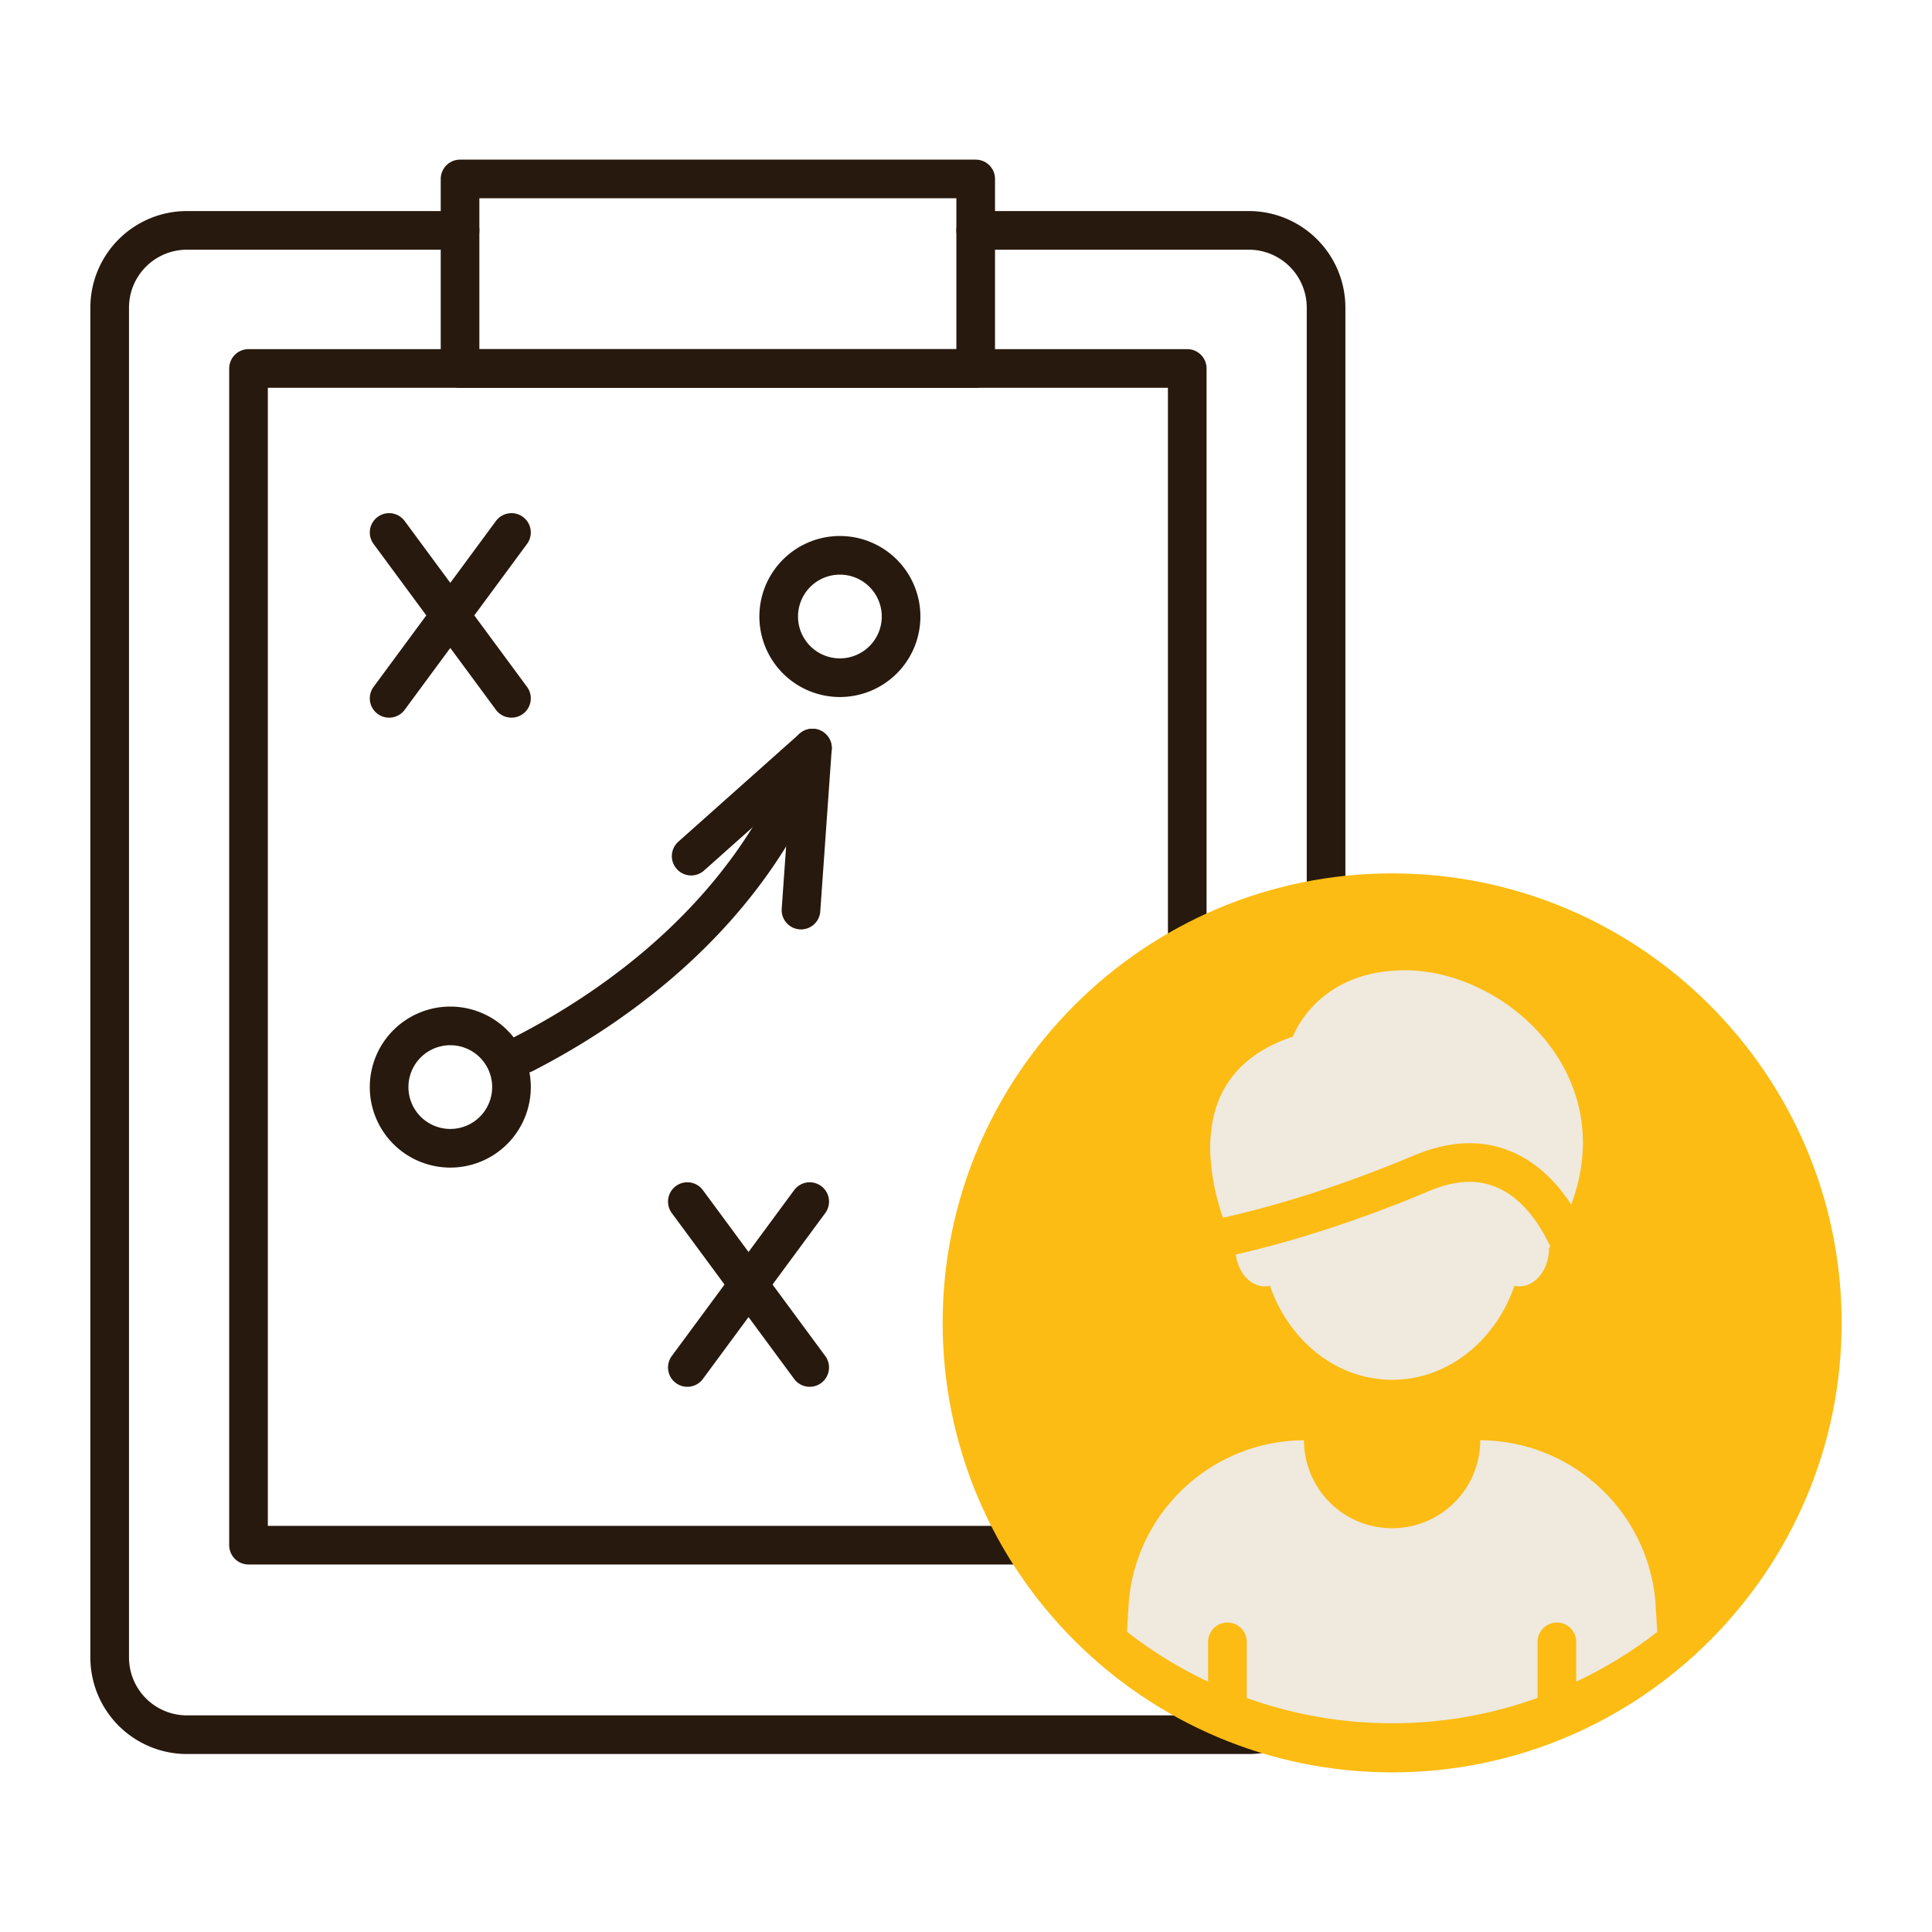 <?xml version="1.0" encoding="UTF-8"?>
<svg xmlns="http://www.w3.org/2000/svg" aria-hidden="true" role="img" width="100" height="100" viewBox="0 0 100 100">
  <defs>
    <style>
      .cls-1{stroke:#27190d;stroke-linecap:round;stroke-linejoin:round;stroke-width:2px;fill:none}
      .cls-3,.cls-4{stroke-width:0}
      .cls-3{fill:#fcbc13}
      .cls-4{fill:#efe9de}
    </style>
  </defs>
  <g id="icon-clipboard-plan-badge">
    <g id="clipboard">
      <path d="M12.863 19.071h48.589v60.907H12.863z" class="cls-1"></path>
      <path d="M23.812 11.924H9.677a4 4 0 0 0-4 4v69.864a4 4 0 0 0 4 4h54.96a4 4 0 0 0 4-4V15.924a4 4 0 0 0-4-4H50.502" class="cls-1"></path>
      <path d="M23.812 9.262h26.69v9.809h-26.69z" class="cls-1"></path>
    </g>
    <g id="plan">
      <path d="m20.141 27.561 6.333 8.585m-6.333 0 6.333-8.585m9.103 34.634 6.333 8.585m-6.333 0 6.333-8.585m4.729-30.341a3.167 3.167 0 1 1-6.333 0 3.167 3.167 0 0 1 6.333 0ZM27.122 54.545c4.517-2.314 11.819-7.219 14.93-15.824" class="cls-1"></path>
      <path d="m41.459 47.106.593-8.385-6.277 5.592m-9.301 11.898a3.167 3.167 0 1 1-6.333 0 3.167 3.167 0 0 1 6.333 0Z" class="cls-1"></path>
    </g>
    <g id="badge">
      <path d="M72.057 45.206c-12.829 0-23.266 10.437-23.266 23.266s10.437 23.266 23.266 23.266S95.323 81.3 95.323 68.472 84.886 45.206 72.057 45.206Z" class="cls-3"></path>
      <g id="figure">
        <path d="M79.585 84.982a1 1 0 1 1 2 0v2.061a22.305 22.305 0 0 0 4.194-2.575l-.073-1.198c-.22-4.864-4.216-8.696-9.089-8.723a4.554 4.554 0 0 1-4.553 4.553 4.558 4.558 0 0 1-4.571-4.553c-4.864.027-8.87 3.86-9.088 8.723l-.073 1.19a22.238 22.238 0 0 0 4.2 2.584v-2.062a1 1 0 1 1 2 0v2.904c2.35.844 4.88 1.31 7.523 1.31 2.645 0 5.179-.467 7.53-1.312v-2.902Zm-6.397-25.176c1.93-.813 3.713-.844 5.296-.085 1.277.612 2.2 1.643 2.84 2.627 2.552-6.776-3.439-12.127-8.607-12.127-4.58 0-5.797 3.437-5.797 3.437-5.382 1.777-4.496 6.79-3.624 9.371 1.614-.354 5.298-1.284 9.892-3.223Z" class="cls-4"></path>
        <path d="M77.612 61.522c-1.06-.505-2.25-.461-3.647.127-4.561 1.925-8.2 2.879-10 3.283.12.935.748 1.65 1.511 1.65a.897.897 0 0 0 .252-.034c.997 2.853 3.449 4.87 6.336 4.87 2.876 0 5.34-2.017 6.325-4.87.092.023.172.034.252.034.848 0 1.535-.882 1.535-1.97.022-.034.04-.068.061-.102-.438-.95-1.279-2.348-2.625-2.989Z" class="cls-4"></path>
      </g>
    </g>
  </g>
</svg>
